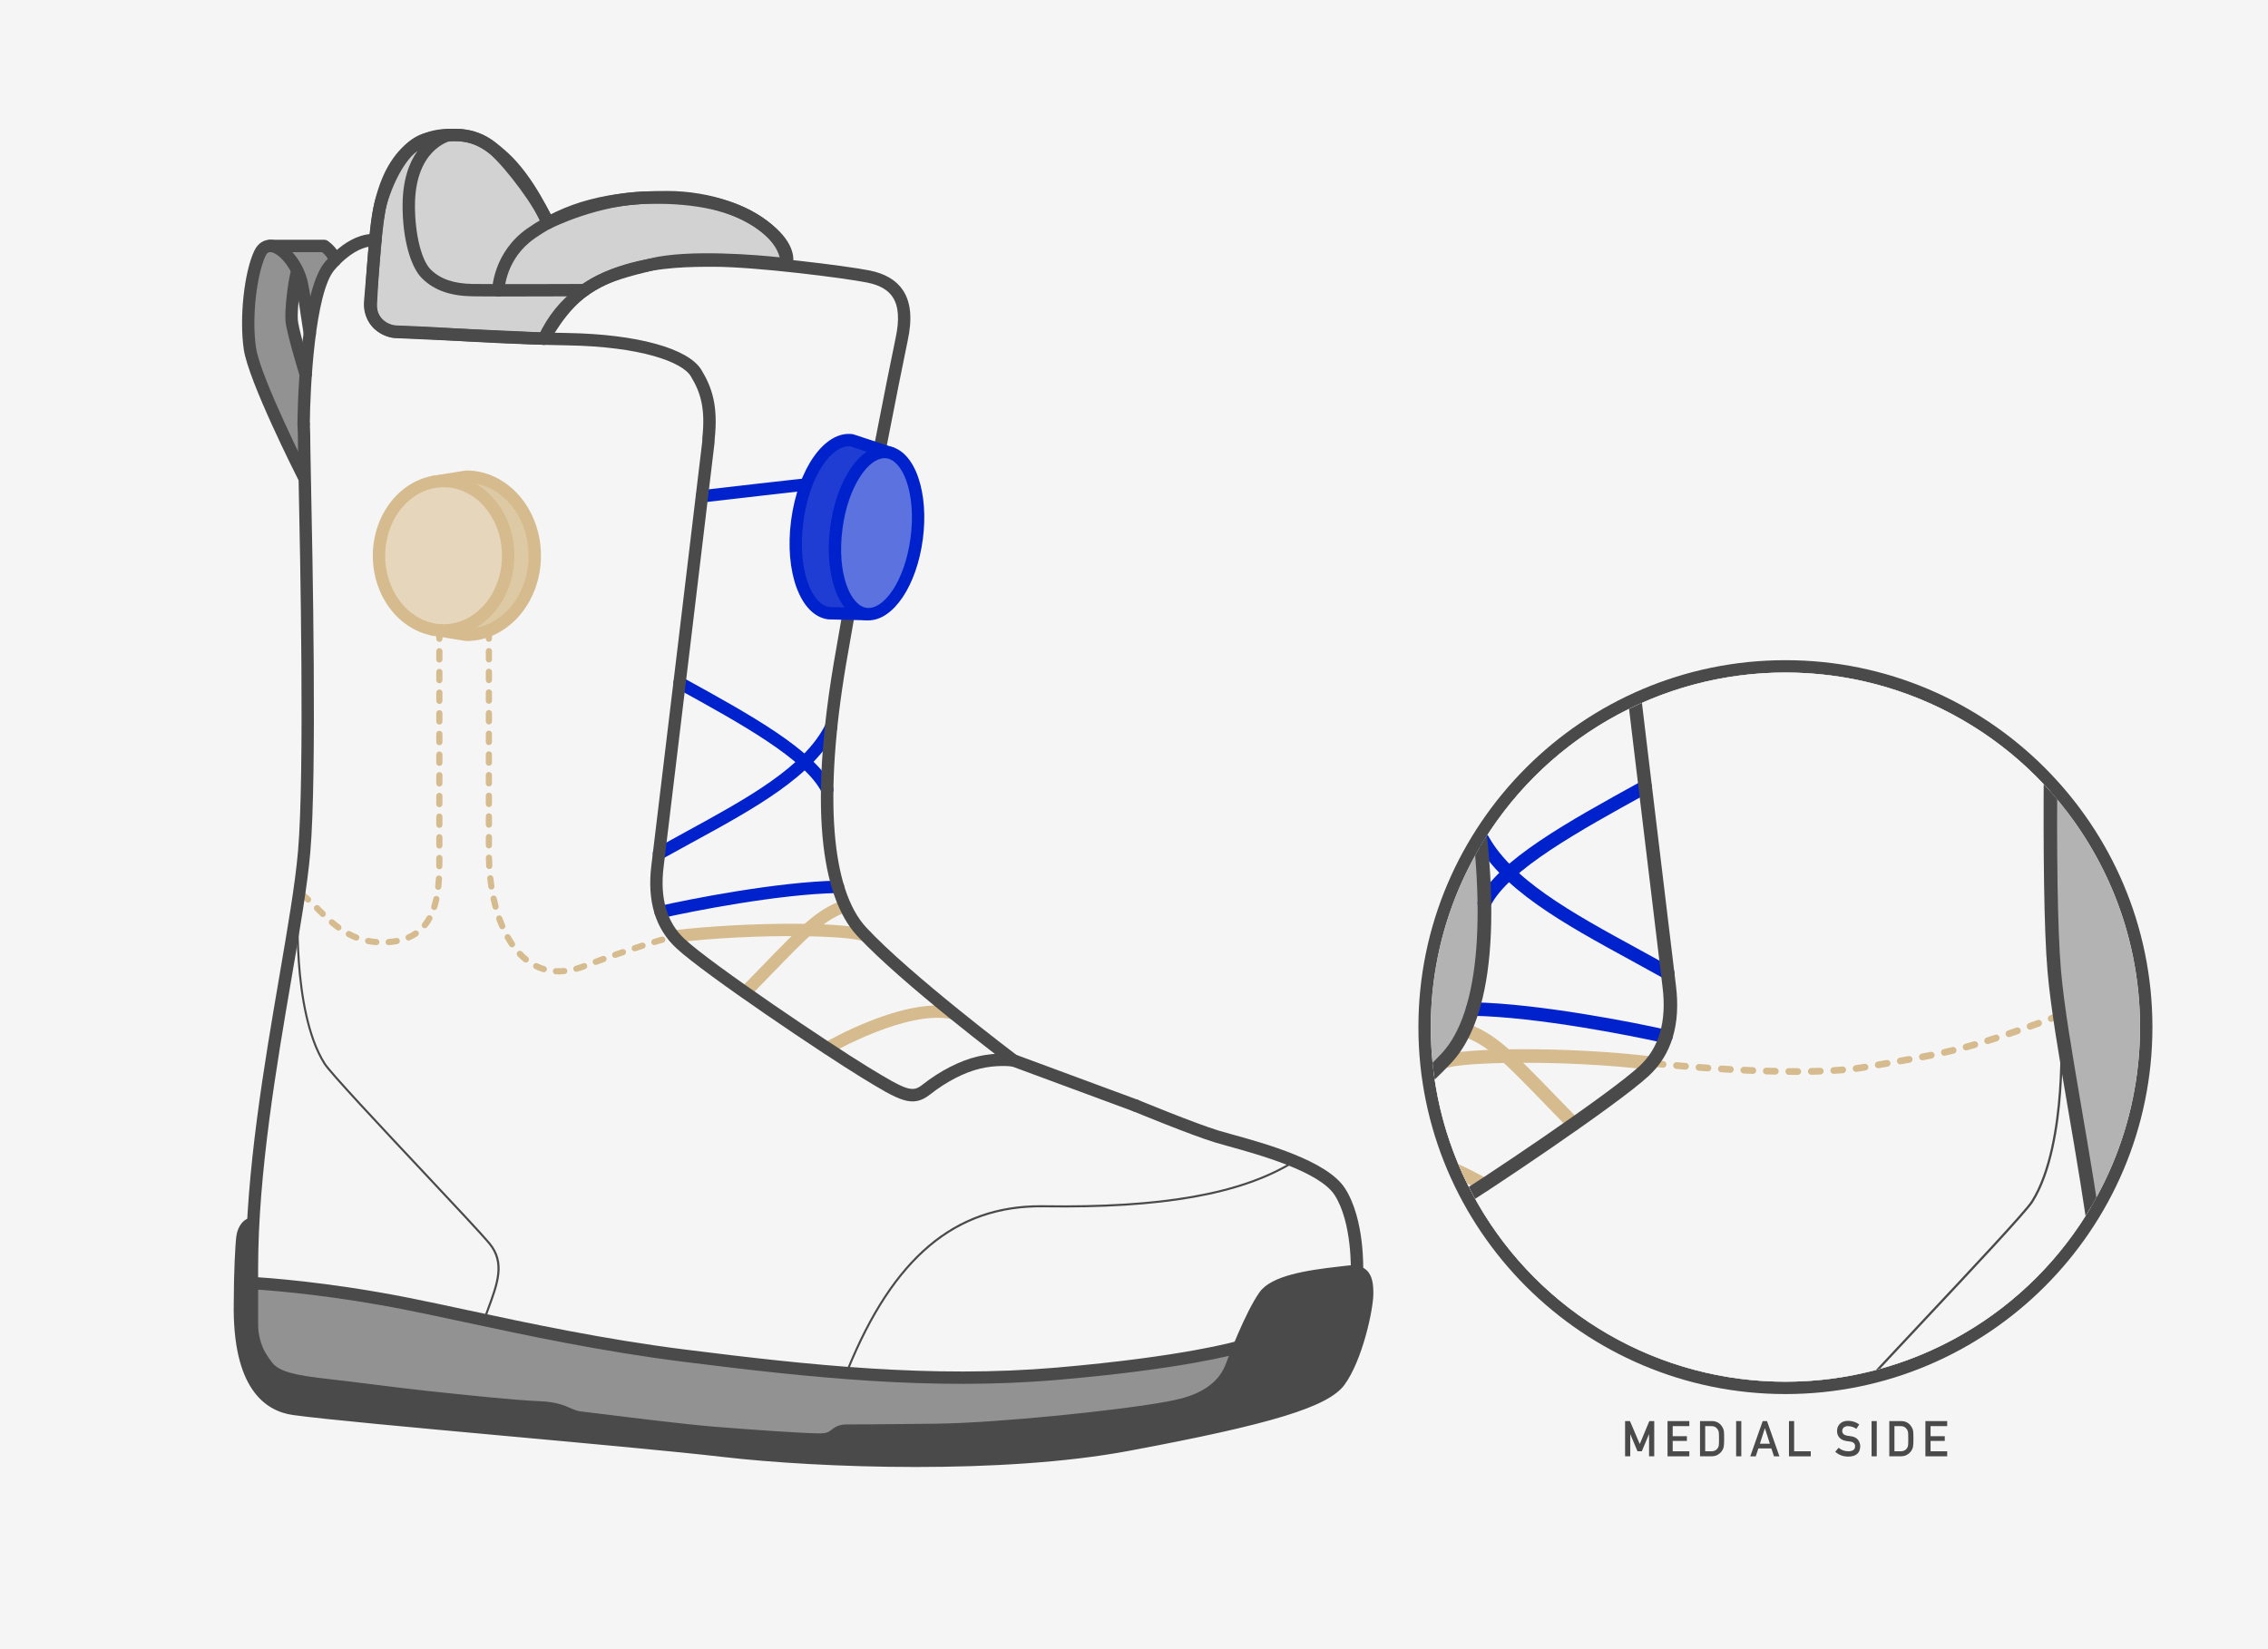 <?xml version="1.0" encoding="UTF-8"?><svg xmlns="http://www.w3.org/2000/svg" xmlns:xlink="http://www.w3.org/1999/xlink" viewBox="0 0 1100 800"><defs><style>.cls-1{fill:none;}.cls-2{clip-path:url(#clippath);}.cls-3{fill:#02c;}.cls-4{fill:#f5f5f5;}.cls-5{fill:#e6d6bb;}.cls-6{fill:#b3b3b3;}.cls-7{fill:#939292;}.cls-8{fill:#ddc9a4;}.cls-9{fill:#d2d2d2;}.cls-10{fill:#d5bb8d;}.cls-11{fill:#1f3dd2;}.cls-12{fill:#5c72de;}.cls-13{fill:#4b4a4a;}</style><clipPath id="clippath"><circle class="cls-1" cx="865.94" cy="498.25" r="172"/></clipPath></defs><g id="Background"><rect class="cls-4" x="0" width="1100" height="800"/></g><g id="Outlined"><g><path class="cls-13" d="M788.19,689.36h2.36l4.75,11.14,4.65-11.14h2.37v17.09h-2.51v-10.66h-.06l-3.46,8.21h-2.09l-3.46-8.21h-.05v10.66h-2.51v-17.09Z"/><path class="cls-13" d="M808.77,689.36h10.57v2.44h-8.07v4.89h6.89v2.29h-6.89v5.03h8.07v2.44h-10.57v-17.09Z"/><path class="cls-13" d="M824.52,689.36h5.79c2.24,.02,3.92,.98,5.04,2.88,.4,.64,.65,1.31,.76,2.02,.08,.7,.12,1.92,.12,3.64,0,1.84-.06,3.12-.19,3.84-.06,.37-.15,.7-.27,.98-.13,.28-.28,.57-.47,.88-.48,.8-1.16,1.47-2.02,1.99-.85,.56-1.9,.84-3.14,.84h-5.62v-17.09Zm2.51,14.65h3c1.41,0,2.43-.5,3.07-1.49,.28-.37,.46-.83,.54-1.4,.07-.56,.1-1.6,.1-3.12s-.03-2.55-.1-3.19c-.09-.64-.31-1.16-.65-1.56-.7-.99-1.68-1.48-2.96-1.44h-3v12.21Z"/><path class="cls-13" d="M842.04,689.36h2.51v17.09h-2.51v-17.09Z"/><path class="cls-13" d="M859.11,702.63h-6.28l-1.27,3.82h-2.66l6.02-17.09h2.1l6.02,17.09h-2.64l-1.28-3.82Zm-.71-2.29l-2.39-7.47h-.05l-2.4,7.47h4.84Z"/><path class="cls-13" d="M867.66,689.36h2.51v14.65h8.07v2.44h-10.57v-17.09Z"/><path class="cls-13" d="M891.77,702.31c1.32,1.12,2.88,1.69,4.7,1.7,2.15-.03,3.24-.82,3.27-2.38,.02-1.27-.7-2.04-2.16-2.3-.67-.09-1.4-.2-2.19-.32-1.42-.24-2.51-.79-3.25-1.63-.76-.87-1.15-1.92-1.15-3.17,0-1.49,.48-2.7,1.44-3.61,.93-.91,2.25-1.37,3.96-1.38,2.06,.05,3.84,.64,5.36,1.77l-1.4,2.13c-1.24-.85-2.61-1.28-4.1-1.32-.77,0-1.42,.2-1.93,.6-.54,.41-.81,1.03-.83,1.85,0,.49,.19,.94,.56,1.34,.37,.41,.96,.69,1.78,.84,.45,.08,1.07,.17,1.86,.27,1.55,.22,2.7,.79,3.44,1.72,.73,.92,1.1,1.98,1.1,3.19-.08,3.27-2.02,4.93-5.81,4.97-2.45,0-4.56-.78-6.32-2.33l1.64-1.95Z"/><path class="cls-13" d="M907.73,689.36h2.51v17.09h-2.51v-17.09Z"/><path class="cls-13" d="M916.32,689.36h5.79c2.24,.02,3.92,.98,5.04,2.88,.4,.64,.65,1.31,.76,2.02,.08,.7,.12,1.92,.12,3.64,0,1.84-.06,3.12-.19,3.84-.06,.37-.15,.7-.27,.98-.13,.28-.28,.57-.46,.88-.48,.8-1.16,1.47-2.02,1.99-.85,.56-1.9,.84-3.14,.84h-5.62v-17.09Zm2.51,14.65h3c1.41,0,2.43-.5,3.07-1.49,.28-.37,.46-.83,.53-1.4,.07-.56,.1-1.6,.1-3.12s-.04-2.55-.1-3.19c-.09-.64-.31-1.16-.65-1.56-.7-.99-1.68-1.48-2.96-1.44h-3v12.21Z"/><path class="cls-13" d="M933.84,689.36h10.57v2.44h-8.07v4.89h6.89v2.29h-6.89v5.03h8.07v2.44h-10.57v-17.09Z"/></g><path class="cls-4" d="M657.92,616.98l.23,.05s.94-24.5-8.33-38.94c-9.26-14.44-47.68-23.16-59.39-26.7-11.71-3.54-39.59-15.07-39.59-15.07l-59.23-21.91s-51.93-39.12-73.63-62.46c-13.83-14.87-17.84-43.62-16.54-76.18,.69-17.35,2.89-35.78,5.92-53.78,8.72-51.76,27.62-146.55,29.96-157.37,3.83-17.72-1.16-27.53-16.14-30.53-6.56-1.31-24.7-3.82-42.69-5.62l3.08-.28c.18-16.71-26.51-32.58-58.11-32.58-26.41,0-43.69,4.67-57.77,12.52h0s-8.95-20.47-21.51-31.9c-10.77-9.8-17.29-11.06-26.55-10.74-17.44,0-32.98,13.62-35.57,51.08,0,0-9.72-1.96-22.07,12.35s-12.71,76.83-12.71,76.83c0,0,.26,3.63,.26,10.7,0,9.09,3.9,151.95,0,196.75-2.81,32.26-14.7,85.54-21.14,139.64-1.63,13.68-2.91,27.41-3.6,40.86l-.58-.03c-1.68,0-4.04,2.32-4.58,6.2-.54,3.88-1.23,18.39-1.23,30.51,0,6.18-2.54,49.04,26.15,53.03,28.7,4,161.65,14.89,208.51,20.34,46.86,5.45,135.49,8.35,195.79-2.91,60.3-11.26,94.81-19.98,102.8-30.88,7.99-10.9,13.44-34.87,13.44-42.5,0-5.92-.87-9.65-5.16-10.52Z"/><path class="cls-7" d="M150.63,156.56c2.72-23.88,11.68-30.16,11.68-30.16-.12-3.54-5.05-7.08-5.05-7.08h-26.26l-4.91,3.53c-4.54,9.44-7.08,31.06-4.9,46.13,2.18,15.07,26.08,62.22,26.08,62.22l1-49.56s-6.47-21.1-6.83-26.27c-.36-5.18,1.14-18.5,2.71-23.87,.15,.64,6.48,25.07,6.48,25.07Z"/><g><path class="cls-9" d="M263.86,164.28l-72.55-3.28s-11.99-1.63-11.44-13.62c.54-11.99,2.55-41.48,4.91-49.31s9.46-27,21.89-30.53,23.9-3.1,32.74,4.72,23.01,27.17,26.28,35.89c0,0,23.78-12.15,49.35-12.34s41.45,4.31,52.85,12.01,14.85,14.87,13.67,20.4c0,0-43.68-5.36-65.75,.09s-36.61,9.02-51.95,35.98Z"/><path class="cls-13" d="M263.86,167.28s-.09,0-.14,0l-72.55-3.28c-.09,0-.18-.01-.27-.02-5.09-.69-14.56-5.08-14.03-16.73,.38-8.29,2.33-41.07,5.03-50.04,2.54-8.47,9.97-28.58,23.94-32.55,14.81-4.2,26.77-2.4,35.55,5.36,8.32,7.36,20.88,24.15,25.79,34.1,7.18-3.25,26.76-11.16,47.83-11.31,24.26-.18,41.62,3.8,54.55,12.52,14.41,9.72,16.07,18.15,14.93,23.52-.33,1.52-1.75,2.54-3.3,2.35-.43-.05-43.39-5.23-64.67,.03-22.08,5.45-35.38,8.73-50.06,34.55-.54,.94-1.53,1.52-2.61,1.52Zm-72.25-9.27l70.57,3.2c15.65-26.61,31.33-30.48,52.86-35.8,19.11-4.72,52.97-1.67,63.64-.54-.71-4.44-5.08-9.6-12.46-14.57-11.88-8.01-28.14-11.68-51.15-11.49-24.52,.18-47.78,11.9-48.01,12.02-.76,.39-1.65,.43-2.45,.12s-1.42-.94-1.72-1.74c-3.13-8.35-16.93-27.15-25.46-34.7-7.24-6.41-17.04-7.74-29.93-4.08-9.08,2.58-16.2,16.41-19.84,28.5-2.14,7.13-4.17,35.16-4.78,48.58-.39,8.59,7.36,10.27,8.74,10.5Z"/></g><path class="cls-3" d="M320.41,445.43c-1.37,0-2.6-.94-2.92-2.33-.37-1.61,.64-3.22,2.25-3.59,14.19-3.25,57.42-11.81,86.62-12.31,1.68-.03,3.02,1.29,3.05,2.95,.03,1.66-1.29,3.02-2.95,3.05-28.68,.49-71.36,8.94-85.38,12.16-.22,.05-.45,.08-.67,.08Z"/><path class="cls-10" d="M271.04,472.68c-.49,0-.98-.01-1.46-.04-.83-.04-1.46-.75-1.42-1.58,.04-.83,.72-1.45,1.58-1.42,1.22,.06,2.49,.04,3.78-.08,.83-.08,1.56,.53,1.63,1.35,.08,.83-.53,1.56-1.35,1.63-.93,.09-1.85,.13-2.75,.13Zm-7.27-1.05c-.14,0-.29-.02-.44-.06-1.34-.41-2.67-.93-3.94-1.56-.74-.37-1.05-1.26-.68-2.01s1.27-1.05,2.01-.68c1.12,.55,2.29,1.01,3.48,1.38,.79,.24,1.24,1.08,1,1.87-.2,.65-.79,1.06-1.43,1.06Zm15.77-.19c-.65,0-1.26-.43-1.44-1.09-.23-.8,.24-1.63,1.04-1.85,1.04-.29,2.1-.65,3.17-1.05l.5-.19c.78-.29,1.64,.1,1.93,.88,.29,.78-.11,1.64-.88,1.93l-.49,.18c-1.15,.43-2.3,.82-3.42,1.13-.14,.04-.27,.06-.41,.06Zm9.41-3.37c-.61,0-1.18-.38-1.41-.98-.29-.78,.11-1.64,.89-1.93,1.29-.47,2.54-.93,3.77-1.37,.78-.28,1.64,.12,1.92,.9,.28,.78-.12,1.64-.9,1.92-1.22,.44-2.47,.89-3.75,1.37-.17,.06-.35,.09-.52,.09Zm-33.92-1.15c-.33,0-.67-.11-.94-.33-1.05-.85-2.09-1.81-3.07-2.84-.57-.6-.55-1.55,.05-2.12,.6-.57,1.55-.55,2.12,.05,.9,.94,1.83,1.81,2.79,2.58,.64,.52,.74,1.47,.22,2.11-.3,.37-.73,.56-1.17,.56Zm43.33-2.23c-.62,0-1.2-.39-1.42-1-.27-.78,.14-1.64,.92-1.91,1.31-.46,2.57-.89,3.79-1.31,.78-.27,1.64,.15,1.9,.93s-.15,1.64-.93,1.9c-1.21,.42-2.47,.85-3.77,1.3-.16,.06-.33,.08-.5,.08Zm9.47-3.22c-.63,0-1.22-.4-1.42-1.03-.26-.79,.17-1.63,.96-1.89,1.34-.44,2.62-.85,3.82-1.24,.79-.26,1.63,.18,1.88,.97,.25,.79-.18,1.63-.97,1.88-1.19,.38-2.46,.79-3.79,1.23-.16,.05-.31,.08-.47,.08Zm-59.48-1.93c-.48,0-.95-.23-1.24-.65-.76-1.1-1.49-2.28-2.18-3.51-.41-.72-.15-1.64,.57-2.04,.72-.41,1.64-.15,2.04,.57,.65,1.15,1.34,2.25,2.04,3.28,.47,.68,.3,1.62-.39,2.09-.26,.18-.56,.26-.85,.26Zm69.02-1.08c-.64,0-1.24-.42-1.43-1.07-.24-.79,.21-1.63,1-1.87,1.45-.44,2.74-.82,3.86-1.14,.79-.23,1.63,.23,1.86,1.03,.23,.8-.23,1.63-1.03,1.86-1.11,.32-2.38,.69-3.82,1.12-.14,.04-.29,.06-.43,.06Zm-73.78-7.69c-.58,0-1.14-.34-1.38-.91-.53-1.23-1.03-2.51-1.49-3.81-.28-.78,.13-1.64,.91-1.92,.78-.28,1.64,.13,1.92,.91,.44,1.24,.92,2.47,1.42,3.64,.33,.76-.03,1.64-.79,1.97-.19,.08-.39,.12-.59,.12Zm-3.24-9.46c-.66,0-1.27-.44-1.45-1.11-.34-1.28-.67-2.61-.96-3.96-.18-.81,.34-1.61,1.15-1.79,.81-.18,1.61,.34,1.79,1.15,.28,1.3,.59,2.58,.93,3.82,.21,.8-.26,1.62-1.06,1.84-.13,.04-.26,.05-.39,.05Zm-2.03-9.79c-.73,0-1.37-.53-1.48-1.27-.2-1.32-.38-2.67-.53-4.03-.09-.82,.5-1.56,1.32-1.66,.82-.09,1.57,.5,1.66,1.33,.15,1.32,.32,2.63,.51,3.91,.12,.82-.44,1.58-1.26,1.71-.08,.01-.15,.02-.23,.02Zm-1.02-9.95c-.79,0-1.45-.62-1.5-1.42-.08-1.33-.13-2.7-.16-4.05-.02-.83,.64-1.51,1.47-1.53,.83-.02,1.51,.64,1.53,1.47,.03,1.32,.08,2.65,.15,3.95,.05,.83-.59,1.54-1.41,1.58-.03,0-.06,0-.09,0Zm-.18-10.01c-.83,0-1.5-.67-1.5-1.5v-4.01c0-.83,.67-1.5,1.5-1.5s1.5,.67,1.5,1.5v4.01c0,.83-.67,1.5-1.5,1.5Zm0-10.03c-.83,0-1.5-.67-1.5-1.5v-4.01c0-.83,.67-1.5,1.5-1.5s1.5,.67,1.5,1.5v4.01c0,.83-.67,1.5-1.5,1.5Zm0-10.02c-.83,0-1.5-.67-1.5-1.5v-4.01c0-.83,.67-1.5,1.5-1.5s1.5,.67,1.5,1.5v4.01c0,.83-.67,1.5-1.5,1.5Zm0-10.02c-.83,0-1.5-.67-1.5-1.5v-4.01c0-.83,.67-1.5,1.5-1.5s1.5,.67,1.5,1.5v4.01c0,.83-.67,1.5-1.5,1.5Zm0-10.02c-.83,0-1.5-.67-1.5-1.5v-4.01c0-.83,.67-1.5,1.5-1.5s1.5,.67,1.5,1.5v4.01c0,.83-.67,1.5-1.5,1.5Zm0-10.02c-.83,0-1.5-.67-1.5-1.5v-4.01c0-.83,.67-1.5,1.5-1.5s1.5,.67,1.5,1.5v4.01c0,.83-.67,1.5-1.5,1.5Zm0-10.02c-.83,0-1.5-.67-1.5-1.5v-4.01c0-.83,.67-1.5,1.5-1.5s1.5,.67,1.5,1.5v4.01c0,.83-.67,1.5-1.5,1.5Zm0-10.02c-.83,0-1.5-.67-1.5-1.5v-4.01c0-.83,.67-1.5,1.5-1.5s1.5,.67,1.5,1.5v4.01c0,.83-.67,1.5-1.5,1.5Zm0-10.02c-.83,0-1.5-.67-1.5-1.5v-4.01c0-.83,.67-1.5,1.5-1.5s1.5,.67,1.5,1.5v4.01c0,.83-.67,1.5-1.5,1.5Zm0-10.02c-.83,0-1.5-.67-1.5-1.5v-4.01c0-.83,.67-1.5,1.5-1.5s1.5,.67,1.5,1.5v4.01c0,.83-.67,1.5-1.5,1.5Zm0-10.03c-.83,0-1.5-.67-1.5-1.5v-4.02c0-.83,.67-1.5,1.5-1.5s1.5,.67,1.5,1.5v4.02c0,.83-.67,1.5-1.5,1.5Z"/><path class="cls-10" d="M188.5,458.49c-.78,0-1.44-.6-1.5-1.4-.06-.83,.57-1.54,1.39-1.6,1.31-.09,2.59-.25,3.78-.48,.82-.16,1.6,.38,1.75,1.2,.15,.81-.38,1.6-1.2,1.75-1.31,.25-2.7,.42-4.13,.52-.04,0-.07,0-.11,0Zm-5.99,0s-.07,0-.11,0c-1.39-.1-2.78-.29-4.13-.55-.81-.16-1.34-.95-1.19-1.76,.16-.81,.94-1.34,1.76-1.19,1.24,.24,2.51,.41,3.78,.5,.83,.06,1.45,.78,1.39,1.61-.06,.79-.72,1.39-1.49,1.39Zm-9.71-2.2c-.18,0-.37-.03-.55-.1-1.27-.5-2.54-1.09-3.78-1.75-.73-.39-1.01-1.3-.62-2.03,.39-.73,1.3-1.01,2.03-.62,1.14,.61,2.31,1.15,3.47,1.6,.77,.3,1.15,1.17,.85,1.94-.23,.59-.8,.95-1.4,.95Zm25.37-.04c-.58,0-1.13-.33-1.37-.89-.33-.76,0-1.64,.77-1.98,1.15-.51,2.24-1.11,3.24-1.8,.69-.47,1.62-.29,2.08,.39,.47,.68,.29,1.62-.39,2.08-1.15,.79-2.4,1.48-3.73,2.07-.2,.09-.4,.13-.6,.13Zm-34.06-4.85c-.31,0-.62-.09-.89-.29-1.06-.78-2.12-1.62-3.22-2.56-.63-.54-.71-1.48-.17-2.11,.54-.63,1.49-.71,2.11-.17,1.04,.89,2.04,1.68,3.04,2.42,.67,.49,.81,1.43,.32,2.1-.29,.4-.75,.61-1.21,.61Zm41.92-1.13c-.33,0-.67-.11-.94-.33-.64-.52-.74-1.47-.22-2.11,.76-.94,1.46-1.98,2.08-3.1,.4-.72,1.32-.98,2.04-.58,.72,.4,.98,1.32,.58,2.04-.71,1.27-1.51,2.45-2.37,3.52-.3,.37-.73,.56-1.17,.56Zm-49.46-5.42c-.38,0-.76-.14-1.05-.43-.89-.87-1.75-1.73-2.59-2.58l-.26-.26c-.58-.59-.58-1.54,0-2.12,.59-.58,1.54-.58,2.12,0l.26,.26c.83,.83,1.68,1.69,2.56,2.55,.59,.58,.6,1.53,.02,2.12-.29,.3-.68,.45-1.07,.45Zm54.04-3.39c-.15,0-.31-.02-.46-.07-.79-.25-1.22-1.1-.97-1.88,.37-1.17,.7-2.42,.98-3.73,.17-.81,.97-1.32,1.78-1.15,.81,.17,1.33,.97,1.15,1.78-.3,1.4-.66,2.75-1.06,4.01-.2,.64-.79,1.04-1.43,1.04Zm-61.19-3.61c-.36,0-.72-.13-1.01-.39-1.09-.99-2.06-1.77-2.96-2.41-.68-.48-.84-1.41-.36-2.09,.48-.68,1.41-.84,2.09-.36,1,.71,2.06,1.57,3.24,2.64,.61,.56,.66,1.5,.11,2.12-.3,.33-.7,.49-1.11,.49Zm63.14-6.18c-.05,0-.11,0-.16,0-.82-.09-1.42-.83-1.33-1.65,.13-1.25,.24-2.53,.32-3.92,.05-.83,.76-1.48,1.58-1.41,.83,.05,1.46,.76,1.41,1.58-.08,1.44-.19,2.77-.33,4.06-.08,.77-.73,1.34-1.49,1.34Zm.51-9.99h-.02c-.83,0-1.49-.69-1.48-1.52,.02-1.36,.02-2.68,.02-3.95,0-.83,.67-1.52,1.5-1.52s1.5,.65,1.5,1.48v.04c0,1.28,0,2.62-.02,3.99,0,.82-.68,1.48-1.5,1.48Zm.02-10.03c-.83,0-1.5-.67-1.5-1.5v-4.02c0-.83,.67-1.5,1.5-1.5s1.5,.67,1.5,1.5v4.02c0,.83-.67,1.5-1.5,1.5Zm0-10.04c-.83,0-1.5-.67-1.5-1.5v-4.01c0-.83,.67-1.5,1.5-1.5s1.5,.67,1.5,1.5v4.01c0,.83-.67,1.5-1.5,1.5Zm0-10.03c-.83,0-1.5-.67-1.5-1.5v-4.01c0-.83,.67-1.5,1.5-1.5s1.5,.67,1.5,1.5v4.01c0,.83-.67,1.5-1.5,1.5Zm0-10.02c-.83,0-1.5-.67-1.5-1.5v-4.01c0-.83,.67-1.5,1.5-1.5s1.5,.67,1.5,1.5v4.01c0,.83-.67,1.5-1.5,1.5Zm0-10.02c-.83,0-1.5-.67-1.5-1.5v-4.01c0-.83,.67-1.5,1.5-1.5s1.5,.67,1.5,1.5v4.01c0,.83-.67,1.5-1.5,1.5Zm0-10.03c-.83,0-1.5-.67-1.5-1.5v-4c0-.83,.67-1.5,1.5-1.5s1.5,.67,1.5,1.5v4c0,.83-.67,1.5-1.5,1.5Zm0-10.02c-.83,0-1.5-.67-1.5-1.5v-4.01c0-.83,.67-1.5,1.5-1.5s1.5,.67,1.5,1.5v4.01c0,.83-.67,1.5-1.5,1.5Zm0-10.02c-.83,0-1.5-.67-1.5-1.5v-4.01c0-.83,.67-1.5,1.5-1.5s1.5,.67,1.5,1.5v4.01c0,.83-.67,1.5-1.5,1.5Zm0-10.02c-.83,0-1.5-.67-1.5-1.5v-4.01c0-.83,.67-1.5,1.5-1.5s1.5,.67,1.5,1.5v4.01c0,.83-.67,1.5-1.5,1.5Zm0-10.03c-.83,0-1.5-.67-1.5-1.5v-4.02c0-.83,.67-1.5,1.5-1.5s1.5,.67,1.5,1.5v4.02c0,.83-.67,1.5-1.5,1.5Zm0-10.04c-.83,0-1.5-.67-1.5-1.5v-4.04c0-.83,.67-1.5,1.5-1.5s1.5,.67,1.5,1.5v4.04c0,.83-.67,1.5-1.5,1.5Z"/><path class="cls-3" d="M401.24,386.03c-1.1,0-2.16-.61-2.68-1.66-8.11-16.17-39.54-33.48-69.93-50.22l-.47-.26c-1.45-.8-1.98-2.62-1.18-4.08,.8-1.45,2.62-1.98,4.08-1.18l.47,.26c32.63,17.98,63.45,34.96,72.4,52.79,.74,1.48,.14,3.28-1.34,4.03-.43,.22-.89,.32-1.34,.32Z"/><path class="cls-3" d="M319.63,417.09c-1.05,0-2.07-.55-2.62-1.54-.81-1.45-.29-3.27,1.15-4.08,4.75-2.66,9.63-5.32,14.34-7.89,29.67-16.2,57.7-31.5,67.94-52.29,.73-1.49,2.53-2.1,4.02-1.36,1.49,.73,2.1,2.53,1.37,4.02-11.09,22.5-39.92,38.24-70.45,54.9-4.7,2.57-9.56,5.22-14.28,7.86-.46,.26-.97,.38-1.46,.38Z"/><path class="cls-10" d="M326.79,457.3c-1.5,0-2.79-1.12-2.97-2.64-.2-1.64,.98-3.14,2.62-3.34,35.15-4.22,89.97-4.62,95.8,.78,1.22,1.12,1.29,3.02,.17,4.24-1.09,1.18-2.9,1.29-4.12,.27-4.95-2.73-50.92-4.16-91.14,.67-.12,.01-.24,.02-.36,.02Zm91.38-.8h0s0,0,0,0Z"/><path class="cls-10" d="M361.38,484.42c-.76,0-1.51-.28-2.09-.85-1.19-1.16-1.21-3.06-.05-4.24,3.51-3.6,6.67-6.86,9.56-9.84,20.82-21.47,27.11-27.96,39.96-32.9,1.55-.6,3.28,.18,3.88,1.72s-.18,3.28-1.72,3.88c-11.62,4.47-17.7,10.73-37.81,31.48-2.89,2.98-6.06,6.25-9.57,9.85-.59,.6-1.37,.91-2.15,.91Z"/><path class="cls-10" d="M401.24,511.5c-1.03,0-2.04-.53-2.59-1.49-.83-1.43-.35-3.27,1.08-4.1,1.59-.93,39.29-22.67,63.31-17.34,1.62,.36,2.64,1.96,2.28,3.58-.36,1.62-1.97,2.64-3.58,2.28-21.74-4.82-58.62,16.45-58.99,16.66-.47,.28-.99,.41-1.51,.41Z"/><path class="cls-3" d="M340.45,243.77c-1.49,0-2.78-1.11-2.97-2.62-.21-1.63,.94-3.13,2.57-3.35,.44-.06,51.12-5.97,53.14-5.97h0c1.66,0,3,1.34,3,3,0,1.64-1.32,2.97-2.95,3-2.55,.12-47.63,5.36-52.43,5.92-.12,.01-.24,.02-.35,.02Z"/><g><path class="cls-7" d="M122.2,622.41c11.63,.64,39.96,3.09,74.56,9.9,34.6,6.81,81.19,18.53,135.4,25.34,54.22,6.81,117.42,14.17,180.63,8.72s88.23-13.03,88.23-13.03l13.76-2.19-3.63,32.66-170.73,17.8-150.39-7.27-153.29-17.07-14.53-15.26v-39.59Z"/><path class="cls-13" d="M440.41,704.6s-.1,0-.14,0l-150.39-7.26c-.06,0-.12,0-.19-.01l-153.29-17.07c-.7-.08-1.35-.4-1.84-.91l-14.53-15.26c-.53-.56-.83-1.3-.83-2.07v-39.59c0-.82,.34-1.61,.94-2.18,.6-.57,1.4-.86,2.23-.82,5.65,.31,35.8,2.24,74.98,9.95,9.12,1.79,19.13,3.94,29.73,6.22,29.24,6.27,65.63,14.08,105.47,19.09,60.26,7.57,119.36,13.93,180,8.71,62.03-5.35,87.37-12.84,87.61-12.91,.13-.04,.26-.07,.4-.09l13.76-2.19c.93-.14,1.87,.15,2.54,.79,.68,.65,1.01,1.57,.91,2.5l-3.63,32.66c-.16,1.4-1.27,2.51-2.67,2.65l-170.73,17.8c-.1,.01-.21,.02-.31,.02Zm-150.15-13.26l150.06,7.25,168.1-17.52,2.93-26.34-9.68,1.54c-2.67,.78-28.09,7.87-88.63,13.09-61.22,5.28-120.67-1.12-181.26-8.73-40.1-5.04-76.63-12.88-105.98-19.17-10.57-2.27-20.56-4.41-29.63-6.2-33.97-6.69-61.04-8.98-70.98-9.65v35.2l12.95,13.6,152.11,16.94Z"/></g><path class="cls-13" d="M122.2,625.41c-1.66,0-3-1.34-3-3v-7.25c0-46.46,9.03-99.17,16.28-141.52,4.12-24.06,7.68-44.84,9.06-60.69,3.24-37.26,1.07-142.48,.25-182.09-.16-7.75-.27-12.88-.27-14.41,0-6.85-.25-10.45-.25-10.49-.12-1.65,1.13-3.09,2.78-3.2,1.66-.11,3.09,1.13,3.2,2.78,.01,.15,.27,3.82,.27,10.91,0,1.47,.1,6.56,.26,14.28,.82,39.7,2.99,145.15-.28,182.73-1.4,16.1-4.98,36.99-9.12,61.18-7.21,42.13-16.19,94.56-16.19,140.5v7.25c0,1.66-1.34,3-3,3Z"/><path class="cls-13" d="M343.63,215.78c-.11,0-.22,0-.33-.02-1.65-.18-2.84-1.66-2.66-3.31,1.58-14.62-.97-22.29-5.6-29.93-4.26-7.02-24.4-14.38-59.79-14.99-24.55-.43-42.07-1.49-56.14-2.34-6.65-.4-12.4-.75-17.38-.93-3.66-.13-6.92-.27-9.76-.4-4.45-.21-8.52-2.16-11.45-5.5-2.94-3.35-4.35-7.63-3.98-12.07l2.23-26.59c-3.3,.61-9.37,2.91-16.52,11.2-9.54,11.05-11.88,57.8-11.98,74.88,0,1.65-1.35,2.98-3,2.98h-.02c-1.66,0-2.99-1.36-2.98-3.02,.02-2.6,.52-63.8,13.44-78.77,5.48-6.35,11.2-10.54,17-12.43,4.59-1.5,7.6-.97,7.93-.9,1.49,.3,2.52,1.67,2.4,3.19l-2.51,29.96c-.23,2.8,.66,5.5,2.51,7.61,1.85,2.11,4.42,3.34,7.22,3.47,2.82,.13,6.05,.27,9.7,.4,5.06,.18,10.84,.53,17.53,.94,14.01,.85,31.45,1.91,55.88,2.33,33.64,.59,58.47,7.44,64.81,17.88,5.14,8.46,8.2,17.43,6.44,33.68-.17,1.54-1.47,2.68-2.98,2.68Z"/><path class="cls-13" d="M248.17,143.82c-8.07,0-15.35-.02-19.04-.08-10.79-.18-18.54-2.93-24.39-8.67-5.76-5.65-9.48-19.48-9.48-35.24,0-12.64,3.26-21.07,7.26-26.67-9.92,7.05-15.98,21.95-17.48,43.63-.11,1.65-1.54,2.9-3.2,2.79-1.65-.11-2.9-1.55-2.79-3.2,1.25-18.15,5.58-32.03,12.86-41.24,6.53-8.26,15.42-12.63,25.71-12.63,1.53,0,2.81,1.15,2.98,2.66,.17,1.52-.82,2.92-2.31,3.26-.68,.17-17.03,4.48-17.03,31.4,0,13.79,3.16,26.52,7.68,30.96,4.69,4.59,11.13,6.8,20.29,6.95,10.92,.18,53.81,0,54.24,0h.01c1.65,0,2.99,1.33,3,2.99,0,1.66-1.33,3.01-2.99,3.01-.29,0-19.35,.08-35.33,.08Z"/><path class="cls-13" d="M265.69,111.15c-1.16,0-2.26-.67-2.75-1.8-.09-.2-8.85-20.02-20.78-30.87-9.79-8.91-15.45-10.27-24.43-9.97-1.64,.08-3.04-1.24-3.1-2.9-.06-1.66,1.24-3.04,2.9-3.1,10.23-.35,17.47,1.34,28.68,11.52,12.89,11.72,21.87,32.05,22.24,32.91,.66,1.52-.03,3.29-1.55,3.95-.39,.17-.8,.25-1.2,.25Z"/><path class="cls-13" d="M241.71,143.81s-.05,0-.08,0c-1.65-.04-2.96-1.41-2.93-3.06,.02-.75,.59-18.53,17.27-30.08,18.26-12.64,38.43-18.04,67.47-18.04,21.2,0,42.06,7.23,53.13,18.43,5.28,5.34,8.04,11.28,7.98,17.18-.02,1.65-1.36,2.97-3,2.97h-.03c-1.66-.02-2.99-1.38-2.97-3.03,.05-4.26-2.11-8.72-6.24-12.9-10-10.11-29.19-16.65-48.87-16.65-34.85,0-51.93,8.58-64.05,16.97-14.1,9.76-14.67,24.66-14.69,25.29-.05,1.63-1.38,2.92-3,2.92Z"/><path class="cls-13" d="M491.61,517.42c-.63,0-1.26-.2-1.8-.6-2.13-1.6-52.39-39.55-74.03-62.81-13.02-14-25.56-48.35-11.39-132.49,8.87-52.67,27.87-147.75,29.98-157.5,1.94-8.98,1.48-15.48-1.39-19.87-2.33-3.56-6.39-5.88-12.4-7.08-11.1-2.22-53.97-7.66-74.53-7.66s-62.88,0-79.47,36.14c-.69,1.51-2.47,2.17-3.98,1.48-1.51-.69-2.17-2.47-1.48-3.98,18.19-39.63,64.95-39.63,84.92-39.63s64.43,5.52,75.71,7.78c7.56,1.51,13.02,4.77,16.24,9.67,3.8,5.8,4.54,13.79,2.24,24.43-2.1,9.74-21.07,104.65-29.93,157.23-10.74,63.77-7.24,109.02,9.86,127.41,21.27,22.88,72.72,61.72,73.24,62.11,1.32,1,1.59,2.88,.59,4.2-.59,.78-1.49,1.2-2.4,1.2Z"/><g><path class="cls-13" d="M121.57,632.86c-.07,19.07,3.68,24.04,7.97,29.83,4.29,5.79,13.89,7.49,29.63,9.26,15.73,1.77,30.51,3.88,47.54,5.72,17.03,1.84,42.98,4.56,55.03,5.04s13.62,4.29,19.96,4.97c6.33,.68,46.45,5.93,64.23,7.36s44.07,3.34,51.97,3.27,6.56-4.34,12.74-4.34,13.8,0,43.59-.36,90.09-6.54,112.97-10.9c22.88-4.36,27.97-14.17,30.15-20.02,2.18-5.86,9.81-25.38,15.98-34.1,6.18-8.72,31.6-10.53,39.96-11.62s9.81,2.91,9.81,10.53-5.45,31.6-13.44,42.5c-7.99,10.9-42.5,19.62-102.8,30.88-60.3,11.26-148.93,8.35-195.79,2.91-46.86-5.45-179.81-16.35-208.51-20.34s-26.15-46.86-26.15-53.03c0-12.12,.68-26.63,1.23-30.51s2.9-6.2,4.58-6.2l-.63,39.16Z"/><path class="cls-13" d="M444.26,711.63c-36.45,0-70.76-2.21-93.56-4.86-22.42-2.61-64.75-6.48-105.69-10.22-45.19-4.13-87.87-8.04-102.88-10.13-13.53-1.88-29.5-12.89-28.76-54.62,.01-.57,.02-1.04,.02-1.38,0-12.18,.69-26.88,1.26-30.93,.7-5.01,3.95-8.78,7.55-8.78,.8,0,1.57,.32,2.14,.9,.56,.57,.87,1.35,.86,2.15l-.63,39.14c-.06,17.98,3.2,22.38,7.32,27.94,3.47,4.68,11.66,6.35,27.61,8.14,7.15,.8,13.94,1.66,21.13,2.56,8.41,1.06,17.11,2.15,26.4,3.16,17.92,1.93,43.1,4.56,54.83,5.02,7.83,.31,11.68,1.98,14.78,3.33,1.85,.8,3.31,1.44,5.38,1.66,1.72,.18,5.73,.68,11.28,1.37,14.92,1.85,39.9,4.94,52.86,5.98,19.2,1.54,44.26,3.31,51.7,3.26,3.19-.03,4.15-.76,5.47-1.77,1.5-1.14,3.37-2.57,7.29-2.57,6.14,0,13.79,0,43.55-.36,29.99-.37,89.74-6.52,112.45-10.84,6.81-1.3,22.77-4.34,27.9-18.12,.94-2.53,9.39-24.97,16.35-34.79,5.74-8.11,22.87-10.68,38.47-12.45,1.38-.16,2.58-.29,3.55-.42,4.36-.57,7.55,.09,9.75,2.02,3.03,2.66,3.45,7.1,3.45,11.49,0,7.68-5.3,32.38-14.02,44.27-7.84,10.7-35.23,19.08-104.67,32.05-30.71,5.73-67.91,7.8-103.13,7.8Zm-323.48-58.85c2.96,16.59,10.47,26.06,22.17,27.69,14.87,2.07,57.49,5.97,102.6,10.1,40.97,3.75,83.34,7.62,105.84,10.24,44.46,5.17,133.06,8.67,194.9-2.88,55.05-10.28,93.28-19.26,100.93-29.7,7.73-10.55,12.86-34.04,12.86-40.73,0-2.47-.15-5.88-1.41-6.98-1.01-.89-3.28-.8-5.01-.58-1,.13-2.23,.27-3.65,.43-8.85,1-29.58,3.35-34.25,9.95-6.52,9.2-14.71,30.96-15.62,33.42-2.71,7.28-9.02,17.47-32.4,21.92-22.93,4.37-83.24,10.58-113.5,10.95-29.8,.36-37.47,.36-43.63,.36-1.89,0-2.48,.45-3.65,1.34-1.64,1.25-3.88,2.95-9.06,3-.15,0-.3,0-.46,0-10.45,0-44.89-2.73-51.77-3.28-13.09-1.05-38.15-4.15-53.12-6.01-5.32-.66-9.52-1.18-11.19-1.36-2.97-.32-5.08-1.23-7.12-2.12-2.91-1.26-5.93-2.57-12.63-2.84-11.92-.47-37.23-3.11-55.24-5.06-9.34-1.01-18.06-2.11-26.5-3.17-7.17-.9-13.95-1.75-21.05-2.55-15.79-1.78-26.52-3.46-31.7-10.46-2.41-3.25-4.73-6.38-6.34-11.7Z"/></g><path class="cls-13" d="M658.15,620.04s-.08,0-.12,0c-1.66-.06-2.95-1.46-2.88-3.11,0-.24,.78-23.75-7.85-37.21-7.37-11.48-37.14-19.71-51.44-23.67-2.49-.69-4.64-1.28-6.29-1.78-11.72-3.54-38.73-14.7-39.87-15.17-1.53-.63-2.26-2.39-1.63-3.92,.63-1.53,2.39-2.26,3.92-1.63,.28,.12,27.88,11.52,39.32,14.97,1.58,.48,3.7,1.06,6.15,1.74,16.18,4.47,46.29,12.79,54.89,26.21,9.66,15.06,8.84,39.64,8.8,40.67-.06,1.62-1.39,2.88-3,2.88Z"/><path class="cls-13" d="M147.27,234.19c-1.09,0-2.15-.6-2.68-1.64-.98-1.94-24.15-47.76-26.37-63.14-2.2-15.2,.22-37.56,5.17-47.86,1.77-3.69,4.89-5.59,8.54-5.21,6.86,.71,14.74,9.79,17.21,19.83,1.06,4.32,3.95,24.2,4.07,25.05,.24,1.64-.9,3.16-2.54,3.4-1.65,.23-3.16-.9-3.4-2.54-1.02-7.05-3.16-21.24-3.96-24.48-1.96-7.98-8.17-14.89-12-15.29-.54-.06-1.55-.16-2.52,1.84-4.01,8.35-6.85,29.11-4.64,44.4,2.08,14.42,25.55,60.82,25.78,61.29,.75,1.48,.16,3.28-1.32,4.03-.43,.22-.9,.32-1.35,.32Z"/><path class="cls-13" d="M162.31,129.4c-1.61,0-2.94-1.28-3-2.9-.04-1.12-1.67-2.98-3.09-4.19h-25.22c-1.66,0-3-1.34-3-3s1.34-3,3-3h26.26c.63,0,1.24,.2,1.75,.56,1.02,.73,6.14,4.64,6.3,9.42,.06,1.66-1.24,3.04-2.89,3.1-.04,0-.07,0-.11,0Z"/><path class="cls-13" d="M148.27,184.63c-1.28,0-2.47-.83-2.87-2.12-.67-2.19-6.58-21.58-6.95-26.94-.39-5.51,1.17-19.25,2.82-24.92,.46-1.59,2.13-2.5,3.72-2.04,1.59,.46,2.5,2.13,2.04,3.72-1.45,4.99-2.93,18.01-2.59,22.82,.25,3.55,4.15,17.26,6.7,25.61,.49,1.58-.41,3.26-1.99,3.75-.29,.09-.59,.13-.88,.13Z"/><path class="cls-13" d="M234.79,640.81c-.06,0-.11,0-.17-.03-.26-.09-.4-.38-.3-.64,.63-1.77,1.27-3.49,1.88-5.15,4.63-12.52,8.29-22.41,.77-31.51-3.58-4.33-17.27-18.92-31.76-34.37-21.2-22.6-45.23-48.21-48.19-52.86-8.36-13.14-11.44-34-12.55-49.18-1.2-16.42-.42-29.94-.41-30.07,.02-.28,.25-.5,.53-.47,.28,.02,.49,.25,.47,.53,0,.13-.78,13.59,.41,29.95,1.1,15.07,4.14,35.75,12.4,48.71,2.91,4.57,26.9,30.15,48.07,52.71,15.13,16.13,28.2,30.06,31.81,34.42,7.9,9.54,4.15,19.67-.6,32.49-.62,1.66-1.25,3.38-1.88,5.14-.07,.2-.27,.33-.47,.33Z"/><g><path class="cls-11" d="M420.94,297.92l-18.95-.46c-11.5-1.51-18.36-21.52-15.31-44.69,3.05-23.17,14.85-40.73,26.35-39.21l19.31,6.35"/><path class="cls-3" d="M420.94,300.92s-.05,0-.07,0l-18.96-.46c-.11,0-.21-.01-.32-.02-13.35-1.76-21.21-22.87-17.89-48.06,3.32-25.19,16.37-43.54,29.72-41.79,.19,.02,.37,.07,.54,.12l19.31,6.35c1.57,.52,2.43,2.21,1.91,3.79-.52,1.57-2.21,2.43-3.79,1.91l-19.02-6.25c-8.61-.8-19.69,13.57-22.73,36.66-3.05,23.19,4.02,40,12.58,41.31l18.78,.45c1.66,.04,2.97,1.42,2.93,3.07-.04,1.63-1.37,2.93-3,2.93Z"/></g><g><ellipse class="cls-12" cx="425.13" cy="258.6" rx="39.58" ry="19.65" transform="translate(113.27 646.35) rotate(-82.5)"/><path class="cls-3" d="M421.25,300.93c-.56,0-1.12-.04-1.68-.11-12.59-1.66-20.02-21.5-16.9-45.17,1.44-10.93,4.93-20.98,9.84-28.28,5.32-7.92,11.78-11.82,18.17-10.98,6.39,.84,11.62,6.28,14.71,15.31,2.85,8.33,3.63,18.93,2.19,29.86-2.98,22.62-14.34,39.37-26.34,39.37Zm7.77-78.66c-3.74,0-7.89,3.02-11.53,8.44-4.4,6.55-7.55,15.68-8.87,25.72-2.86,21.7,3.76,37.39,11.74,38.44,7.95,1.05,18.43-12.4,21.28-34.1l2.97,.39-2.97-.39c1.32-10.03,.64-19.67-1.92-27.14-2.28-6.66-5.86-10.78-9.82-11.31-.29-.04-.58-.06-.88-.06Z"/></g><path class="cls-13" d="M550.84,539.33c-.35,0-.7-.06-1.04-.19l-58.91-21.79c-1.37-.17-7.83-.78-15.42,1.01-7.65,1.8-16.51,6.36-24.3,12.51-8.71,6.88-14.98,3.04-33.57-8.33-18.13-11.09-75.48-49.6-89.46-62.47-10.27-9.45-14.37-23.02-12.21-40.36,1.21-9.72,24.29-201.99,24.69-205.73,.18-1.65,1.67-2.84,3.3-2.66,1.65,.18,2.84,1.66,2.66,3.3-.46,4.28-23.32,194.73-24.71,205.83-1.91,15.3,1.56,27.14,10.32,35.2,13.75,12.65,70.54,50.76,88.53,61.76,19.3,11.81,21.8,12.63,26.72,8.74,8.46-6.68,18.17-11.65,26.64-13.64,9.72-2.29,17.64-1.12,17.97-1.06,.2,.03,.4,.08,.59,.15l59.23,21.91c1.55,.57,2.35,2.3,1.77,3.85-.45,1.21-1.59,1.96-2.81,1.96Z"/><path class="cls-13" d="M411.14,664.97c-.06,0-.13-.01-.19-.04-.26-.1-.38-.4-.27-.65,22.07-54.28,51.96-79.64,93.97-79.64,.53,0,1.06,0,1.59,.01,57.05,.85,95.36-5.9,120.53-21.27,.23-.14,.54-.07,.69,.17,.14,.24,.07,.54-.17,.69-25.34,15.47-63.8,22.28-121.07,21.42-42.42-.61-72.45,24.47-94.62,79-.08,.19-.27,.31-.46,.31Z"/><g><g><path class="cls-8" d="M210.15,233.81l16.05-2.59c18.32,0,33.17,17.18,33.17,38.36s-14.85,38.36-33.17,38.36l-16.57-2.69"/><path class="cls-10" d="M226.2,310.95c-.16,0-.32-.01-.48-.04l-16.57-2.69c-1.64-.27-2.75-1.81-2.48-3.44,.27-1.64,1.81-2.74,3.44-2.48l16.33,2.65c16.53-.15,29.94-15.96,29.94-35.36s-13.41-35.21-29.94-35.36l-15.81,2.55c-1.64,.26-3.18-.85-3.44-2.48-.26-1.64,.85-3.18,2.48-3.44l16.05-2.59c.16-.03,.32-.04,.48-.04,19.95,0,36.17,18.56,36.17,41.36s-16.23,41.36-36.17,41.36Z"/></g><g><ellipse class="cls-5" cx="215.15" cy="269.58" rx="31.33" ry="36.23"/><path class="cls-10" d="M215.15,308.82c-18.93,0-34.33-17.6-34.33-39.23s15.4-39.23,34.33-39.23,34.33,17.6,34.33,39.23-15.4,39.23-34.33,39.23Zm0-72.47c-15.62,0-28.33,14.91-28.33,33.23s12.71,33.23,28.33,33.23,28.33-14.91,28.33-33.23-12.71-33.23-28.33-33.23Z"/></g></g><path class="cls-13" d="M865.94,676.25c-98.15,0-178-79.85-178-178s79.85-178,178-178,178,79.85,178,178-79.85,178-178,178Zm0-350c-94.84,0-172,77.16-172,172s77.16,172,172,172,172-77.16,172-172-77.16-172-172-172Z"/><g class="cls-2"><g><rect class="cls-6" x="567.5" y="301.57" width="575.62" height="450.76"/><g><path class="cls-4" d="M440.22,693l-.25,.06s-1.02-26.7,9.07-42.43c10.09-15.73,51.95-25.23,64.71-29.09,12.76-3.86,43.14-16.43,43.14-16.43l64.53-23.87s56.58-42.62,80.23-68.05c15.07-16.2,19.44-47.52,18.03-83-.75-18.9-3.15-38.99-6.45-58.59-9.5-56.4-30.09-159.68-32.64-171.46-4.17-19.31,1.26-29.99,17.58-33.26,7.15-1.43,26.91-4.16,46.51-6.13l-3.36-.3c-.2-18.21,28.88-35.5,63.31-35.5,28.77,0,47.6,5.09,62.95,13.64h0s9.75-22.3,23.44-34.75c11.74-10.67,18.84-12.05,28.93-11.71,19,0,35.94,14.84,38.76,55.65,0,0,10.59-2.13,24.04,13.46s13.85,83.71,13.85,83.71c0,0-.28,3.96-.28,11.66,0,9.91-4.24,165.56,0,214.38,3.06,35.15,16.02,93.2,23.03,152.15,1.77,14.9,3.17,29.86,3.93,44.52l.63-.03c1.83,0,4.4,2.52,4.99,6.75,.59,4.23,1.34,20.04,1.34,33.25,0,6.73,2.77,53.43-28.5,57.78-31.27,4.35-176.12,16.23-227.18,22.16-51.06,5.94-147.63,9.1-213.33-3.17-65.7-12.27-103.3-21.77-112.01-33.64-8.71-11.87-14.64-38-14.64-46.31,0-6.45,.95-10.51,5.62-11.46Z"/><path class="cls-13" d="M1000.01,164.02c1.7,5.85,3.34,20.37,2.95,26.01-.4,5.64-7.44,28.63-7.44,28.63l1.09,54s26.04-51.36,28.41-67.79c2.37-16.43-.4-39.97-5.34-50.26l-5.35-3.85h-28.61s-5.37,3.86-5.51,7.72c0,0,9.77,6.84,12.73,32.86,0,0,6.9-26.63,7.06-27.32Z"/><g><path class="cls-9" d="M869.57,199.75l79.05-3.58s13.06-1.78,12.47-14.84c-.59-13.06-2.78-45.19-5.35-53.73-2.57-8.54-10.3-29.42-23.85-33.26-13.55-3.84-26.04-3.38-35.67,5.15-9.64,8.52-25.07,29.61-28.63,39.1,0,0-25.91-13.24-53.77-13.45-27.86-.21-45.16,4.7-57.59,13.08-12.42,8.38-16.18,16.2-14.9,22.23,0,0,47.59-5.84,71.64,.1s39.89,9.83,56.61,39.2Z"/><path class="cls-13" d="M869.57,203.02c-1.17,0-2.26-.63-2.84-1.65-16-28.13-30.49-31.7-54.49-37.63-23.24-5.74-70.04-.1-70.52-.04-1.66,.2-3.24-.91-3.59-2.56-1.25-5.84,.57-15.03,16.27-25.62,14.09-9.5,32.96-13.84,59.44-13.64,22.96,.17,44.29,8.78,52.12,12.33,5.35-10.84,19.03-29.14,28.1-37.16,9.56-8.46,22.59-10.42,38.73-5.84,15.23,4.32,23.32,26.24,26.09,35.46,2.94,9.77,5.07,45.49,5.48,54.52,.58,12.69-9.75,17.47-15.29,18.23-.1,.01-.2,.02-.29,.03l-79.05,3.58s-.1,0-.15,0Zm-86.36-48.41c10.99,0,22.09,.69,30.53,2.77,23.52,5.81,40.6,10.03,57.66,39.02l76.89-3.48c1.46-.24,9.95-2.06,9.52-11.44-.67-14.63-2.88-45.17-5.21-52.94-6.04-20.09-15.12-29.22-21.61-31.06-14.06-3.99-24.72-2.53-32.62,4.45-9.29,8.22-24.33,28.71-27.74,37.8-.33,.87-1.01,1.56-1.88,1.9-.87,.34-1.84,.29-2.67-.14-.25-.13-25.59-12.89-52.31-13.09-25.07-.2-42.79,3.79-55.73,12.52-8.04,5.42-12.8,11.05-13.58,15.88,6.89-.73,22.7-2.2,38.74-2.2Z"/></g><path class="cls-3" d="M807.96,506.08c-.24,0-.49-.03-.73-.08-15.28-3.5-61.78-12.71-93.03-13.25-1.81-.03-3.24-1.52-3.21-3.32,.03-1.8,1.54-3.22,3.32-3.21,31.82,.55,78.92,9.87,94.38,13.41,1.76,.4,2.86,2.16,2.46,3.92-.35,1.51-1.69,2.54-3.18,2.54Z"/><path class="cls-10" d="M871.95,521.43h-.52c-1.28,0-2.56,0-3.85-.02-.9,0-1.63-.75-1.62-1.65,0-.9,.74-1.62,1.63-1.62h.01c1.28,.01,2.55,.02,3.82,.02h.52c.9,0,1.63,.73,1.63,1.63s-.73,1.63-1.63,1.63Zm6.54-.07c-.89,0-1.62-.71-1.63-1.6-.02-.9,.7-1.65,1.6-1.67,1.46-.03,2.91-.07,4.33-.11,.91,.01,1.66,.68,1.69,1.58,.03,.9-.68,1.66-1.58,1.69-1.44,.05-2.9,.09-4.38,.11-.01,0-.02,0-.03,0Zm-17.44-.06s-.02,0-.04,0c-1.46-.03-2.92-.07-4.38-.12-.9-.03-1.61-.78-1.58-1.68,.03-.88,.75-1.58,1.63-1.58,.02,0,.03,0,.05,0,1.45,.04,2.9,.08,4.35,.12,.9,.02,1.62,.77,1.6,1.67-.02,.89-.75,1.6-1.63,1.6Zm-10.9-.35s-.05,0-.07,0c-1.47-.06-2.92-.12-4.37-.19-.9-.04-1.6-.81-1.56-1.71s.79-1.59,1.71-1.56c1.44,.07,2.89,.13,4.35,.19,.9,.04,1.6,.8,1.57,1.7-.04,.88-.76,1.57-1.63,1.57Zm39.23-.01c-.86,0-1.58-.67-1.63-1.54-.05-.9,.63-1.67,1.53-1.73,1.47-.09,2.91-.19,4.31-.31,.9-.07,1.69,.59,1.76,1.49s-.59,1.69-1.49,1.76c-1.43,.12-2.89,.22-4.38,.31-.03,0-.07,0-.1,0Zm-50.12-.52s-.06,0-.09,0c-1.48-.08-2.93-.17-4.37-.26-.9-.06-1.58-.83-1.53-1.73,.06-.9,.83-1.61,1.73-1.53,1.42,.09,2.88,.17,4.34,.26,.9,.05,1.59,.82,1.54,1.72-.05,.87-.77,1.54-1.63,1.54Zm60.97-.46c-.81,0-1.51-.6-1.62-1.43-.12-.89,.52-1.71,1.41-1.83,1.49-.19,2.92-.4,4.24-.63,.88-.15,1.73,.45,1.89,1.34,.15,.89-.45,1.73-1.34,1.89-1.37,.23-2.84,.45-4.38,.65-.07,0-.14,.01-.21,.01Zm-71.85-.23s-.08,0-.12,0c-1.49-.1-2.95-.21-4.36-.32-.9-.07-1.58-.85-1.51-1.75,.07-.9,.84-1.58,1.75-1.51,1.41,.11,2.86,.21,4.34,.32,.9,.06,1.58,.84,1.52,1.74-.06,.86-.78,1.52-1.63,1.52Zm-10.88-.83s-.09,0-.14,0c-1.54-.13-2.99-.25-4.36-.37-.9-.08-1.56-.87-1.49-1.77,.08-.9,.86-1.57,1.77-1.49,1.36,.12,2.81,.24,4.34,.37,.9,.07,1.57,.86,1.5,1.76-.07,.85-.79,1.5-1.63,1.5Zm93.47-.71c-.78,0-1.47-.56-1.61-1.35-.15-.89,.44-1.74,1.33-1.89l4.29-.75c.89-.16,1.74,.44,1.89,1.33,.16,.89-.44,1.74-1.33,1.89l-4.29,.75c-.1,.02-.19,.02-.28,.02Zm-104.34-.25c-.05,0-.1,0-.16,0-1.92-.18-3.4-.33-4.36-.43-.9-.09-1.55-.9-1.46-1.79,.09-.9,.9-1.55,1.79-1.46,.96,.1,2.43,.25,4.33,.43,.9,.09,1.56,.88,1.47,1.78-.08,.85-.79,1.48-1.62,1.48Zm115.06-1.63c-.78,0-1.47-.56-1.61-1.35-.16-.89,.43-1.74,1.32-1.9,1.47-.26,2.89-.52,4.28-.77,.89-.16,1.74,.43,1.9,1.32,.16,.89-.43,1.74-1.32,1.9-1.39,.25-2.81,.51-4.29,.77-.1,.02-.19,.03-.29,.03Zm10.7-1.97c-.77,0-1.45-.54-1.6-1.33-.17-.89,.41-1.74,1.3-1.91,1.45-.28,2.87-.56,4.25-.84,.87-.18,1.75,.39,1.93,1.28,.18,.88-.39,1.75-1.28,1.93-1.4,.28-2.82,.56-4.28,.85-.1,.02-.21,.03-.31,.03Zm10.65-2.2c-.75,0-1.42-.52-1.59-1.28-.2-.88,.36-1.75,1.24-1.95,1.41-.32,2.81-.64,4.21-.98,.88-.21,1.76,.33,1.97,1.21,.21,.88-.33,1.76-1.21,1.97-1.41,.34-2.83,.67-4.26,.99-.12,.03-.24,.04-.36,.04Zm10.56-2.6c-.72,0-1.38-.48-1.58-1.21-.24-.87,.28-1.77,1.15-2,1.37-.37,2.75-.76,4.16-1.17,.87-.25,1.77,.25,2.02,1.12,.25,.87-.25,1.77-1.12,2.02-1.43,.41-2.83,.8-4.21,1.18-.14,.04-.29,.06-.43,.06Zm10.44-3.05c-.7,0-1.34-.45-1.56-1.15-.27-.86,.21-1.78,1.07-2.05,1.34-.42,2.71-.86,4.12-1.32,.86-.28,1.78,.19,2.06,1.05,.28,.86-.19,1.78-1.05,2.06-1.43,.47-2.81,.91-4.16,1.33-.16,.05-.33,.08-.49,.08Zm10.33-3.4c-.68,0-1.31-.43-1.55-1.1-.29-.85,.16-1.78,1.02-2.08,1.33-.46,2.69-.93,4.1-1.42,.85-.3,1.79,.15,2.08,1,.3,.85-.15,1.78-1,2.08-1.42,.5-2.79,.97-4.12,1.43-.18,.06-.35,.09-.53,.09Zm10.26-3.61c-.67,0-1.3-.41-1.54-1.08-.31-.85,.13-1.79,.98-2.09,1.32-.48,2.68-.97,4.09-1.48,.85-.31,1.79,.13,2.09,.98,.31,.85-.13,1.79-.98,2.09-1.41,.51-2.77,1.01-4.1,1.49-.18,.07-.37,.1-.55,.1Zm10.22-3.74c-.66,0-1.29-.41-1.53-1.07-.31-.85,.12-1.79,.96-2.1l4.08-1.52c.84-.32,1.79,.11,2.1,.96,.32,.85-.11,1.79-.96,2.1l-4.08,1.52c-.19,.07-.38,.1-.57,.1Z"/><path class="cls-3" d="M719.89,441.37c-.49,0-.99-.11-1.46-.35-1.61-.81-2.27-2.77-1.46-4.39,9.75-19.43,43.33-37.93,78.88-57.51l.52-.29c1.58-.87,3.57-.3,4.44,1.29,.87,1.58,.29,3.57-1.29,4.44l-.52,.29c-33.11,18.24-67.35,37.11-76.19,54.72-.57,1.14-1.73,1.8-2.92,1.8Z"/><path class="cls-3" d="M808.81,475.21c-.54,0-1.09-.13-1.59-.42-5.15-2.88-10.44-5.77-15.56-8.57-33.26-18.16-64.68-35.31-76.76-59.82-.8-1.62-.13-3.58,1.49-4.38,1.62-.8,3.58-.13,4.38,1.49,11.17,22.66,41.7,39.33,74.03,56.97,5.13,2.8,10.44,5.7,15.62,8.6,1.58,.88,2.14,2.87,1.26,4.45-.6,1.07-1.71,1.67-2.86,1.67Z"/><path class="cls-10" d="M801.01,519.02c-.13,0-.26,0-.39-.02-43.82-5.26-93.91-3.7-99.3-.73-1.33,1.1-3.3,.98-4.49-.3-1.23-1.33-1.14-3.39,.18-4.62,2.9-2.68,15.65-4.15,37.9-4.36,21.96-.2,46.2,1.08,66.49,3.51,1.79,.21,3.07,1.84,2.86,3.63-.2,1.66-1.61,2.88-3.24,2.88Zm-99.56-.87s0,0,0,0c0,0,0,0,0,0Z"/><path class="cls-10" d="M763.32,548.57c-.85,0-1.7-.33-2.34-.99-3.83-3.92-7.28-7.49-10.43-10.73-21.92-22.6-28.53-29.43-41.2-34.3-1.68-.65-2.53-2.54-1.88-4.22,.65-1.68,2.54-2.52,4.22-1.88,14.01,5.39,20.86,12.45,43.54,35.85,3.14,3.24,6.59,6.8,10.42,10.72,1.26,1.29,1.24,3.36-.06,4.62-.63,.62-1.46,.93-2.28,.93Z"/><path class="cls-10" d="M719.89,578.07c-.56,0-1.12-.14-1.64-.44-.4-.23-40.59-23.42-64.27-18.16-1.77,.39-3.51-.72-3.9-2.48-.39-1.76,.72-3.51,2.48-3.9,26.2-5.8,67.25,17.88,68.98,18.89,1.56,.91,2.09,2.91,1.18,4.47-.61,1.04-1.7,1.62-2.83,1.62Z"/><path class="cls-3" d="M786.12,286.36c-.13,0-.25,0-.38-.02-7.08-.83-54.58-6.34-57.14-6.45h0c-1.8,0-3.23-1.46-3.23-3.27,0-1.81,1.5-3.27,3.3-3.27h0c2.18,0,57.34,6.44,57.86,6.5,1.79,.22,3.06,1.85,2.84,3.64-.2,1.66-1.61,2.88-3.24,2.88Z"/><g><path class="cls-7" d="M1023.92,698.92c-12.67,.69-43.54,3.36-81.24,10.79-37.7,7.42-88.46,20.19-147.53,27.61-59.07,7.42-127.94,15.44-196.8,9.5-68.87-5.94-96.13-14.2-96.13-14.2l-14.99-2.39,3.96,35.58,186.02,19.39,163.86-7.92,167.02-18.6,15.83-16.62v-43.14Z"/><path class="cls-13" d="M677.21,788.47c-.11,0-.23,0-.34-.02l-186.02-19.39c-1.53-.16-2.74-1.36-2.91-2.89l-3.96-35.58c-.11-1.01,.25-2.02,.99-2.73,.74-.7,1.77-1.02,2.77-.86l14.99,2.39c.15,.02,.29,.06,.43,.1,.27,.08,27.88,8.25,95.46,14.07,66.06,5.7,130.46-1.24,196.12-9.49,43.41-5.45,83.05-13.96,114.9-20.79,11.55-2.48,22.46-4.82,32.4-6.78,42.69-8.4,75.54-10.51,81.69-10.84,.9-.06,1.77,.27,2.43,.89,.65,.62,1.02,1.48,1.02,2.37v43.14c0,.84-.32,1.65-.9,2.25l-15.83,16.62c-.53,.56-1.24,.91-2.01,.99l-167.02,18.6c-.07,0-.14,.01-.2,.02l-163.86,7.92c-.05,0-.11,0-.16,0Zm-183.06-25.64l183.15,19.09,163.5-7.9,165.74-18.46,14.11-14.81v-38.36c-10.83,.73-40.32,3.23-77.34,10.52-9.88,1.95-20.77,4.28-32.29,6.75-31.98,6.86-71.78,15.4-115.46,20.89-66.02,8.29-130.8,15.26-197.49,9.51-65.96-5.69-93.66-13.41-96.57-14.26l-10.54-1.68,3.19,28.7Z"/></g><path class="cls-13" d="M1023.92,702.19c-1.81,0-3.27-1.46-3.27-3.27v-7.9c0-50.06-9.78-107.19-17.64-153.09-4.51-26.36-8.41-49.12-9.94-66.67-3.56-40.95-1.19-155.84-.3-199.1,.17-8.41,.29-13.96,.29-15.56,0-7.73,.28-11.72,.29-11.89,.13-1.8,1.71-3.15,3.49-3.03,1.8,.13,3.16,1.69,3.03,3.49,0,.04-.27,3.96-.27,11.43,0,1.67-.12,7.25-.29,15.7-.89,43.16-3.25,157.79,.28,198.4,1.5,17.27,5.38,39.91,9.87,66.13,7.9,46.14,17.74,103.57,17.74,154.19v7.9c0,1.81-1.46,3.27-3.27,3.27Z"/><path class="cls-13" d="M782.66,255.87c-1.65,0-3.06-1.24-3.25-2.92-1.92-17.71,1.42-27.48,7.01-36.7,6.9-11.38,33.96-18.84,70.62-19.48,26.61-.46,45.62-1.62,60.88-2.54,7.29-.44,13.59-.82,19.1-1.02,3.97-.14,7.49-.29,10.56-.43,3.06-.14,5.85-1.48,7.87-3.78,2.02-2.3,2.99-5.24,2.73-8.29l-2.73-32.64c-.14-1.65,.98-3.15,2.61-3.48,.36-.07,3.64-.65,8.64,.98,6.32,2.07,12.55,6.62,18.53,13.55,14.08,16.31,14.63,82.99,14.65,85.83,.01,1.81-1.44,3.28-3.25,3.29h-.02c-1.8,0-3.26-1.45-3.27-3.25-.11-18.61-2.67-69.56-13.06-81.59-7.78-9.02-14.38-11.53-18-12.19l2.43,28.97c.41,4.84-1.13,9.51-4.33,13.15-3.2,3.64-7.63,5.77-12.48,6-3.09,.14-6.64,.29-10.63,.43-5.43,.19-11.69,.57-18.94,1.01-15.33,.93-34.41,2.08-61.17,2.55-38.56,.67-60.5,8.69-65.14,16.34-5.05,8.32-7.83,16.67-6.1,32.61,.19,1.79-1.1,3.41-2.9,3.6-.12,.01-.24,.02-.36,.02Z"/><path class="cls-13" d="M886.67,177.46c-17.41,0-38.18-.09-38.5-.09-1.81,0-3.26-1.48-3.25-3.28,0-1.8,1.47-3.25,3.27-3.25h.01c.47,0,47.2,.19,59.1,0,9.98-.16,17-2.57,22.11-7.58,4.93-4.83,8.37-18.7,8.37-33.73,0-29.61-18.37-34.17-18.56-34.21-1.62-.37-2.7-1.9-2.52-3.55s1.58-2.9,3.25-2.9c11.21,0,20.9,4.76,28.01,13.76,7.93,10.03,12.64,25.15,14.01,44.93,.12,1.8-1.23,3.36-3.04,3.49-1.83,.12-3.36-1.23-3.49-3.04-1.63-23.63-8.24-39.86-19.05-47.54,4.36,6.1,7.91,15.29,7.91,29.06,0,17.18-4.05,32.25-10.33,38.4-6.38,6.25-14.82,9.25-26.58,9.44-4.01,.07-11.95,.09-20.74,.09Z"/><path class="cls-13" d="M867.58,141.86c-.44,0-.88-.09-1.31-.27-1.65-.72-2.41-2.65-1.69-4.3,.41-.94,10.19-23.08,24.23-35.86,12.21-11.1,20.1-12.94,31.24-12.55,1.8,.06,3.22,1.57,3.15,3.38-.06,1.8-1.55,3.21-3.38,3.15-9.79-.33-15.95,1.15-26.62,10.86-13,11.82-22.55,33.42-22.64,33.64-.54,1.23-1.74,1.96-3,1.96Z"/><path class="cls-13" d="M893.71,177.46c-1.77,0-3.23-1.41-3.27-3.19-.02-.76-.68-16.94-16.01-27.55-13.2-9.14-31.82-18.49-69.79-18.49-21.44,0-42.34,7.12-53.25,18.14-4.5,4.55-6.85,9.41-6.8,14.05,.02,1.81-1.43,3.28-3.23,3.3h-.04c-1.79,0-3.25-1.44-3.27-3.23-.07-6.43,2.93-12.9,8.69-18.72,12.07-12.2,34.79-20.08,57.89-20.08,31.63,0,53.62,5.88,73.51,19.65,18.18,12.59,18.8,31.96,18.82,32.78,.04,1.8-1.39,3.3-3.2,3.34-.02,0-.05,0-.07,0Z"/><path class="cls-13" d="M621.43,584.52c-.99,0-1.97-.45-2.61-1.3-1.09-1.44-.8-3.49,.64-4.58,.56-.42,56.62-42.74,79.8-67.67,18.63-20.04,22.45-69.34,10.75-138.82-9.65-57.29-30.32-160.7-32.61-171.32-2.5-11.59-1.7-20.29,2.44-26.62,3.5-5.35,9.46-8.89,17.7-10.54,12.28-2.46,59.72-8.47,82.49-8.47s72.71,0,92.53,43.18c.75,1.64,.03,3.58-1.61,4.33-1.64,.75-3.58,.03-4.33-1.61-18.07-39.37-64.34-39.37-86.58-39.37s-69.1,5.93-81.2,8.35c-6.55,1.31-10.96,3.83-13.51,7.71-3.14,4.78-3.63,11.86-1.52,21.65,2.29,10.63,23,114.23,32.67,171.61,15.44,91.69,1.78,129.11-12.41,144.36-23.57,25.35-78.34,66.69-80.66,68.44-.59,.44-1.28,.66-1.96,.66Z"/><g><path class="cls-13" d="M1024.61,710.3c.07,20.78-4.01,26.2-8.68,32.51-4.68,6.31-15.14,8.16-32.28,10.09-17.14,1.93-33.25,4.23-51.8,6.23s-46.83,4.97-59.96,5.49c-13.14,.52-14.84,4.68-21.74,5.42-6.9,.74-50.61,6.46-69.98,8.01-19.37,1.56-48.01,3.64-56.62,3.56-8.61-.07-7.15-4.72-13.88-4.72s-15.04,0-47.49-.4c-32.45-.4-98.15-7.12-123.09-11.87-24.93-4.75-30.48-15.44-32.85-21.82-2.37-6.38-10.69-27.66-17.41-37.16-6.73-9.5-34.43-11.48-43.54-12.67-9.1-1.19-10.69,3.17-10.69,11.48s5.94,34.43,14.64,46.31c8.71,11.87,46.31,21.37,112.01,33.64,65.7,12.27,162.27,9.1,213.33,3.17,51.06-5.94,195.91-17.81,227.18-22.16,31.27-4.35,28.5-51.06,28.5-57.78,0-13.21-.74-29.02-1.34-33.25-.59-4.23-3.16-6.75-4.99-6.75l.69,42.67Z"/><path class="cls-13" d="M673.01,796.12c-38.37,0-78.9-2.25-112.36-8.5-75.65-14.13-105.5-23.27-114.04-34.92-9.5-12.96-15.28-39.87-15.28-48.24,0-4.79,.46-9.62,3.76-12.52,2.39-2.1,5.86-2.82,10.62-2.2,1.06,.14,2.36,.29,3.86,.46,17,1.93,35.66,4.72,41.92,13.56,7.59,10.71,16.79,35.15,17.81,37.91,5.59,15.02,22.98,18.33,30.4,19.74,24.75,4.71,89.85,11.42,122.52,11.82,32.43,.4,40.76,.4,47.45,.4,4.27,0,6.31,1.55,7.94,2.8,1.45,1.1,2.49,1.9,5.96,1.93,8.1,.06,35.43-1.87,56.33-3.55,14.12-1.14,41.32-4.5,57.57-6.51,6.07-.75,10.45-1.29,12.33-1.5,2.25-.24,3.84-.93,5.86-1.81,3.38-1.47,7.58-3.29,16.11-3.63,12.79-.51,40.22-3.37,59.74-5.48,10.11-1.09,19.58-2.28,28.74-3.44,7.84-.99,15.25-1.92,23.04-2.8,17.38-1.96,26.3-3.77,30.02-8.79l.06-.08c4.5-6.07,8.05-10.86,7.98-30.45l-.69-42.65c-.01-.88,.32-1.72,.94-2.35,.61-.62,1.45-.98,2.33-.98,3.93,0,7.47,4.11,8.23,9.57,.62,4.41,1.37,20.43,1.37,33.7,0,.38,0,.88,.02,1.51,.81,45.47-16.59,57.46-31.33,59.51-16.35,2.28-62.85,6.53-112.08,11.03-44.61,4.08-90.74,8.3-115.17,11.14-24.84,2.89-62.24,5.3-101.95,5.3Zm-230.43-100.06c-1.28,0-2.49,.19-3.17,.79-1.38,1.21-1.54,4.92-1.54,7.61,0,7.29,5.58,32.88,14.01,44.38,8.34,11.37,49.99,21.16,109.97,32.36,67.37,12.58,163.9,8.76,212.35,3.13,24.52-2.85,70.68-7.07,115.33-11.16,49.15-4.5,95.57-8.74,111.78-11,12.75-1.78,20.93-12.08,24.16-30.15-1.75,5.77-4.26,9.16-6.85,12.64l-.06,.08c-5.64,7.62-17.34,9.46-34.54,11.39-7.75,.87-15.14,1.8-22.96,2.79-9.19,1.16-18.69,2.35-28.86,3.45-19.62,2.12-47.2,4.99-60.18,5.51-7.3,.29-10.59,1.71-13.76,3.09-2.22,.96-4.52,1.96-7.76,2.31-1.82,.2-6.41,.76-12.22,1.48-16.3,2.02-43.59,5.39-57.85,6.54-7.5,.6-45,3.57-56.41,3.57-.17,0-.34,0-.5,0-5.64-.05-8.08-1.91-9.87-3.26-1.28-.97-1.92-1.46-3.98-1.46-6.71,0-15.06,0-47.53-.4-32.96-.4-98.67-7.17-123.66-11.93-25.48-4.85-32.35-15.96-35.3-23.89-3.61-9.69-11.25-28.26-17.02-36.41-5.09-7.19-27.68-9.75-37.32-10.84-1.54-.17-2.89-.33-3.97-.47-.71-.09-1.51-.16-2.29-.16Zm581.08-25.2h0Z"/></g><path class="cls-13" d="M439.97,696.33c-1.75,0-3.2-1.38-3.26-3.14-.04-1.13-.94-27.91,9.59-44.32,9.38-14.62,42.18-23.68,59.81-28.56,2.67-.74,4.98-1.38,6.71-1.9,12.46-3.77,42.54-16.19,42.84-16.32,1.67-.69,3.58,.1,4.27,1.77,.69,1.67-.1,3.58-1.77,4.27-1.25,.52-30.67,12.67-43.44,16.53-1.8,.54-4.14,1.19-6.86,1.94-15.59,4.31-48.02,13.27-56.05,25.78-9.41,14.67-8.57,40.28-8.56,40.54,.07,1.8-1.34,3.32-3.14,3.39-.04,0-.08,0-.12,0Z"/><path class="cls-13" d="M996.61,275.93c-.5,0-1-.11-1.47-.35-1.61-.82-2.25-2.78-1.44-4.39,.26-.51,25.82-51.07,28.09-66.78,2.41-16.66-.68-39.29-5.05-48.38-1.05-2.18-2.15-2.07-2.74-2.01-4.17,.43-10.94,7.96-13.08,16.66-.87,3.52-3.2,18.98-4.31,26.67-.26,1.79-1.92,3.02-3.7,2.77-1.79-.26-3.03-1.92-2.77-3.7,.13-.92,3.28-22.58,4.43-27.29,2.69-10.93,11.27-20.83,18.75-21.6,3.98-.41,7.38,1.65,9.31,5.68,5.39,11.22,8.03,35.59,5.63,52.15-2.42,16.76-27.66,66.68-28.73,68.8-.58,1.14-1.73,1.79-2.92,1.79Z"/><path class="cls-13" d="M980.22,161.74s-.08,0-.12,0c-1.8-.06-3.22-1.58-3.15-3.38,.18-5.2,5.75-9.46,6.87-10.26,.56-.4,1.22-.61,1.91-.61h28.61c1.81,0,3.27,1.46,3.27,3.27s-1.46,3.27-3.27,3.27h-27.48c-1.55,1.32-3.33,3.34-3.37,4.56-.06,1.77-1.51,3.16-3.26,3.16Z"/><path class="cls-13" d="M995.52,221.93c-.32,0-.64-.05-.96-.14-1.73-.53-2.7-2.36-2.17-4.08,2.79-9.1,7.03-24.04,7.3-27.9,.37-5.25-1.24-19.43-2.83-24.87-.5-1.73,.49-3.55,2.23-4.05,1.73-.5,3.55,.49,4.05,2.23,1.8,6.18,3.49,21.15,3.07,27.15-.41,5.84-6.84,26.97-7.58,29.36-.43,1.41-1.73,2.31-3.12,2.31Z"/><path class="cls-13" d="M901.25,718.96c-.22,0-.43-.14-.51-.36-.69-1.92-1.38-3.79-2.05-5.6-5.17-13.97-9.26-25-.65-35.4,3.93-4.75,18.16-19.92,34.65-37.49,23.07-24.59,49.21-52.46,52.39-57.44,8.99-14.12,12.31-36.65,13.51-53.07,1.3-17.83,.46-32.49,.45-32.64-.02-.3,.21-.56,.51-.58,.28-.04,.56,.21,.58,.51,0,.15,.86,14.87-.45,32.77-1.21,16.55-4.56,39.28-13.67,53.59-3.23,5.07-29.41,32.98-52.51,57.6-15.79,16.83-30.7,32.72-34.6,37.44-8.21,9.91-4.22,20.69,.83,34.33,.67,1.82,1.37,3.69,2.05,5.62,.1,.28-.05,.59-.33,.7-.06,.02-.12,.03-.18,.03Z"/><g><path class="cls-11" d="M698.42,345.37l20.65-.5c12.53-1.65,20-23.45,16.68-48.7-3.32-25.25-16.18-44.37-28.71-42.72l-21.04,6.91"/><path class="cls-3" d="M698.42,348.64c-1.77,0-3.22-1.41-3.27-3.19-.04-1.8,1.38-3.3,3.19-3.35l20.46-.49c4.63-.71,8.8-5.54,11.46-13.3,2.99-8.73,3.79-19.99,2.25-31.71-3.31-25.15-15.37-40.81-24.77-39.94l-20.72,6.81c-1.71,.56-3.56-.37-4.13-2.08-.56-1.71,.37-3.56,2.08-4.13l21.04-6.91c.19-.06,.39-.11,.59-.14,14.54-1.92,28.77,18.09,32.38,45.54,1.67,12.7,.77,25.02-2.54,34.68-3.57,10.43-9.59,16.71-16.95,17.68-.12,.02-.23,.02-.35,.03l-20.65,.5s-.05,0-.08,0Z"/></g><g><ellipse class="cls-12" cx="693.86" cy="302.52" rx="21.41" ry="43.13" transform="translate(-33.54 93.12) rotate(-7.5)"/><path class="cls-3" d="M698.05,348.65c-6.35,0-12.65-4.23-17.93-12.09-5.35-7.96-9.16-18.9-10.73-30.81-1.57-11.91-.72-23.47,2.39-32.54,3.37-9.84,9.06-15.76,16.03-16.68,6.97-.92,14,3.33,19.8,11.97,5.35,7.96,9.16,18.9,10.73,30.81,3.39,25.79-4.7,47.42-18.42,49.22-.62,.08-1.25,.12-1.87,.12Zm-8.43-85.7c-.32,0-.64,.02-.96,.06-4.31,.57-8.21,5.06-10.7,12.32-2.79,8.14-3.53,18.64-2.09,29.57h0c1.44,10.93,4.87,20.88,9.67,28.02,4.28,6.37,9.22,9.7,13.52,9.13,8.69-1.14,15.9-18.25,12.79-41.89-1.44-10.93-4.87-20.88-9.67-28.02-3.97-5.9-8.49-9.19-12.56-9.19Z"/></g><path class="cls-13" d="M556.89,608.39c-1.33,0-2.58-.82-3.07-2.14-.63-1.69,.24-3.57,1.93-4.2l64.53-23.87c.21-.08,.42-.13,.64-.17,.36-.06,8.99-1.33,19.58,1.16,9.24,2.17,19.82,7.59,29.03,14.86,5.36,4.23,8.08,3.34,29.12-9.52,19.61-11.99,81.49-53.52,96.46-67.3,9.54-8.78,13.32-21.68,11.24-38.35-1.51-12.11-26.42-219.61-26.92-224.27-.19-1.79,1.11-3.41,2.9-3.6,1.81-.19,3.41,1.11,3.6,2.9,.44,4.07,25.58,213.56,26.91,224.16,2.36,18.89-2.11,33.68-13.3,43.97-15.23,14.02-77.71,55.98-97.47,68.06-20.27,12.4-27.09,16.57-36.58,9.08-8.49-6.7-18.14-11.67-26.48-13.63-8.26-1.94-15.29-1.28-16.8-1.1l-64.19,23.74c-.37,.14-.76,.2-1.13,.2Z"/><path class="cls-13" d="M709.1,745.29c-.21,0-.42-.13-.5-.34-23.86-58.68-56.11-86.09-101.38-86.09-.57,0-1.14,0-1.71,.01-62.37,.93-104.3-6.48-131.91-23.34-.26-.16-.34-.49-.18-.75,.16-.26,.49-.34,.75-.18,27.42,16.75,69.17,24.12,131.33,23.18,46.66-.74,79.77,26.87,104.12,86.76,.11,.28-.02,.6-.3,.71-.07,.03-.14,.04-.21,.04Z"/></g></g></g></g></svg>